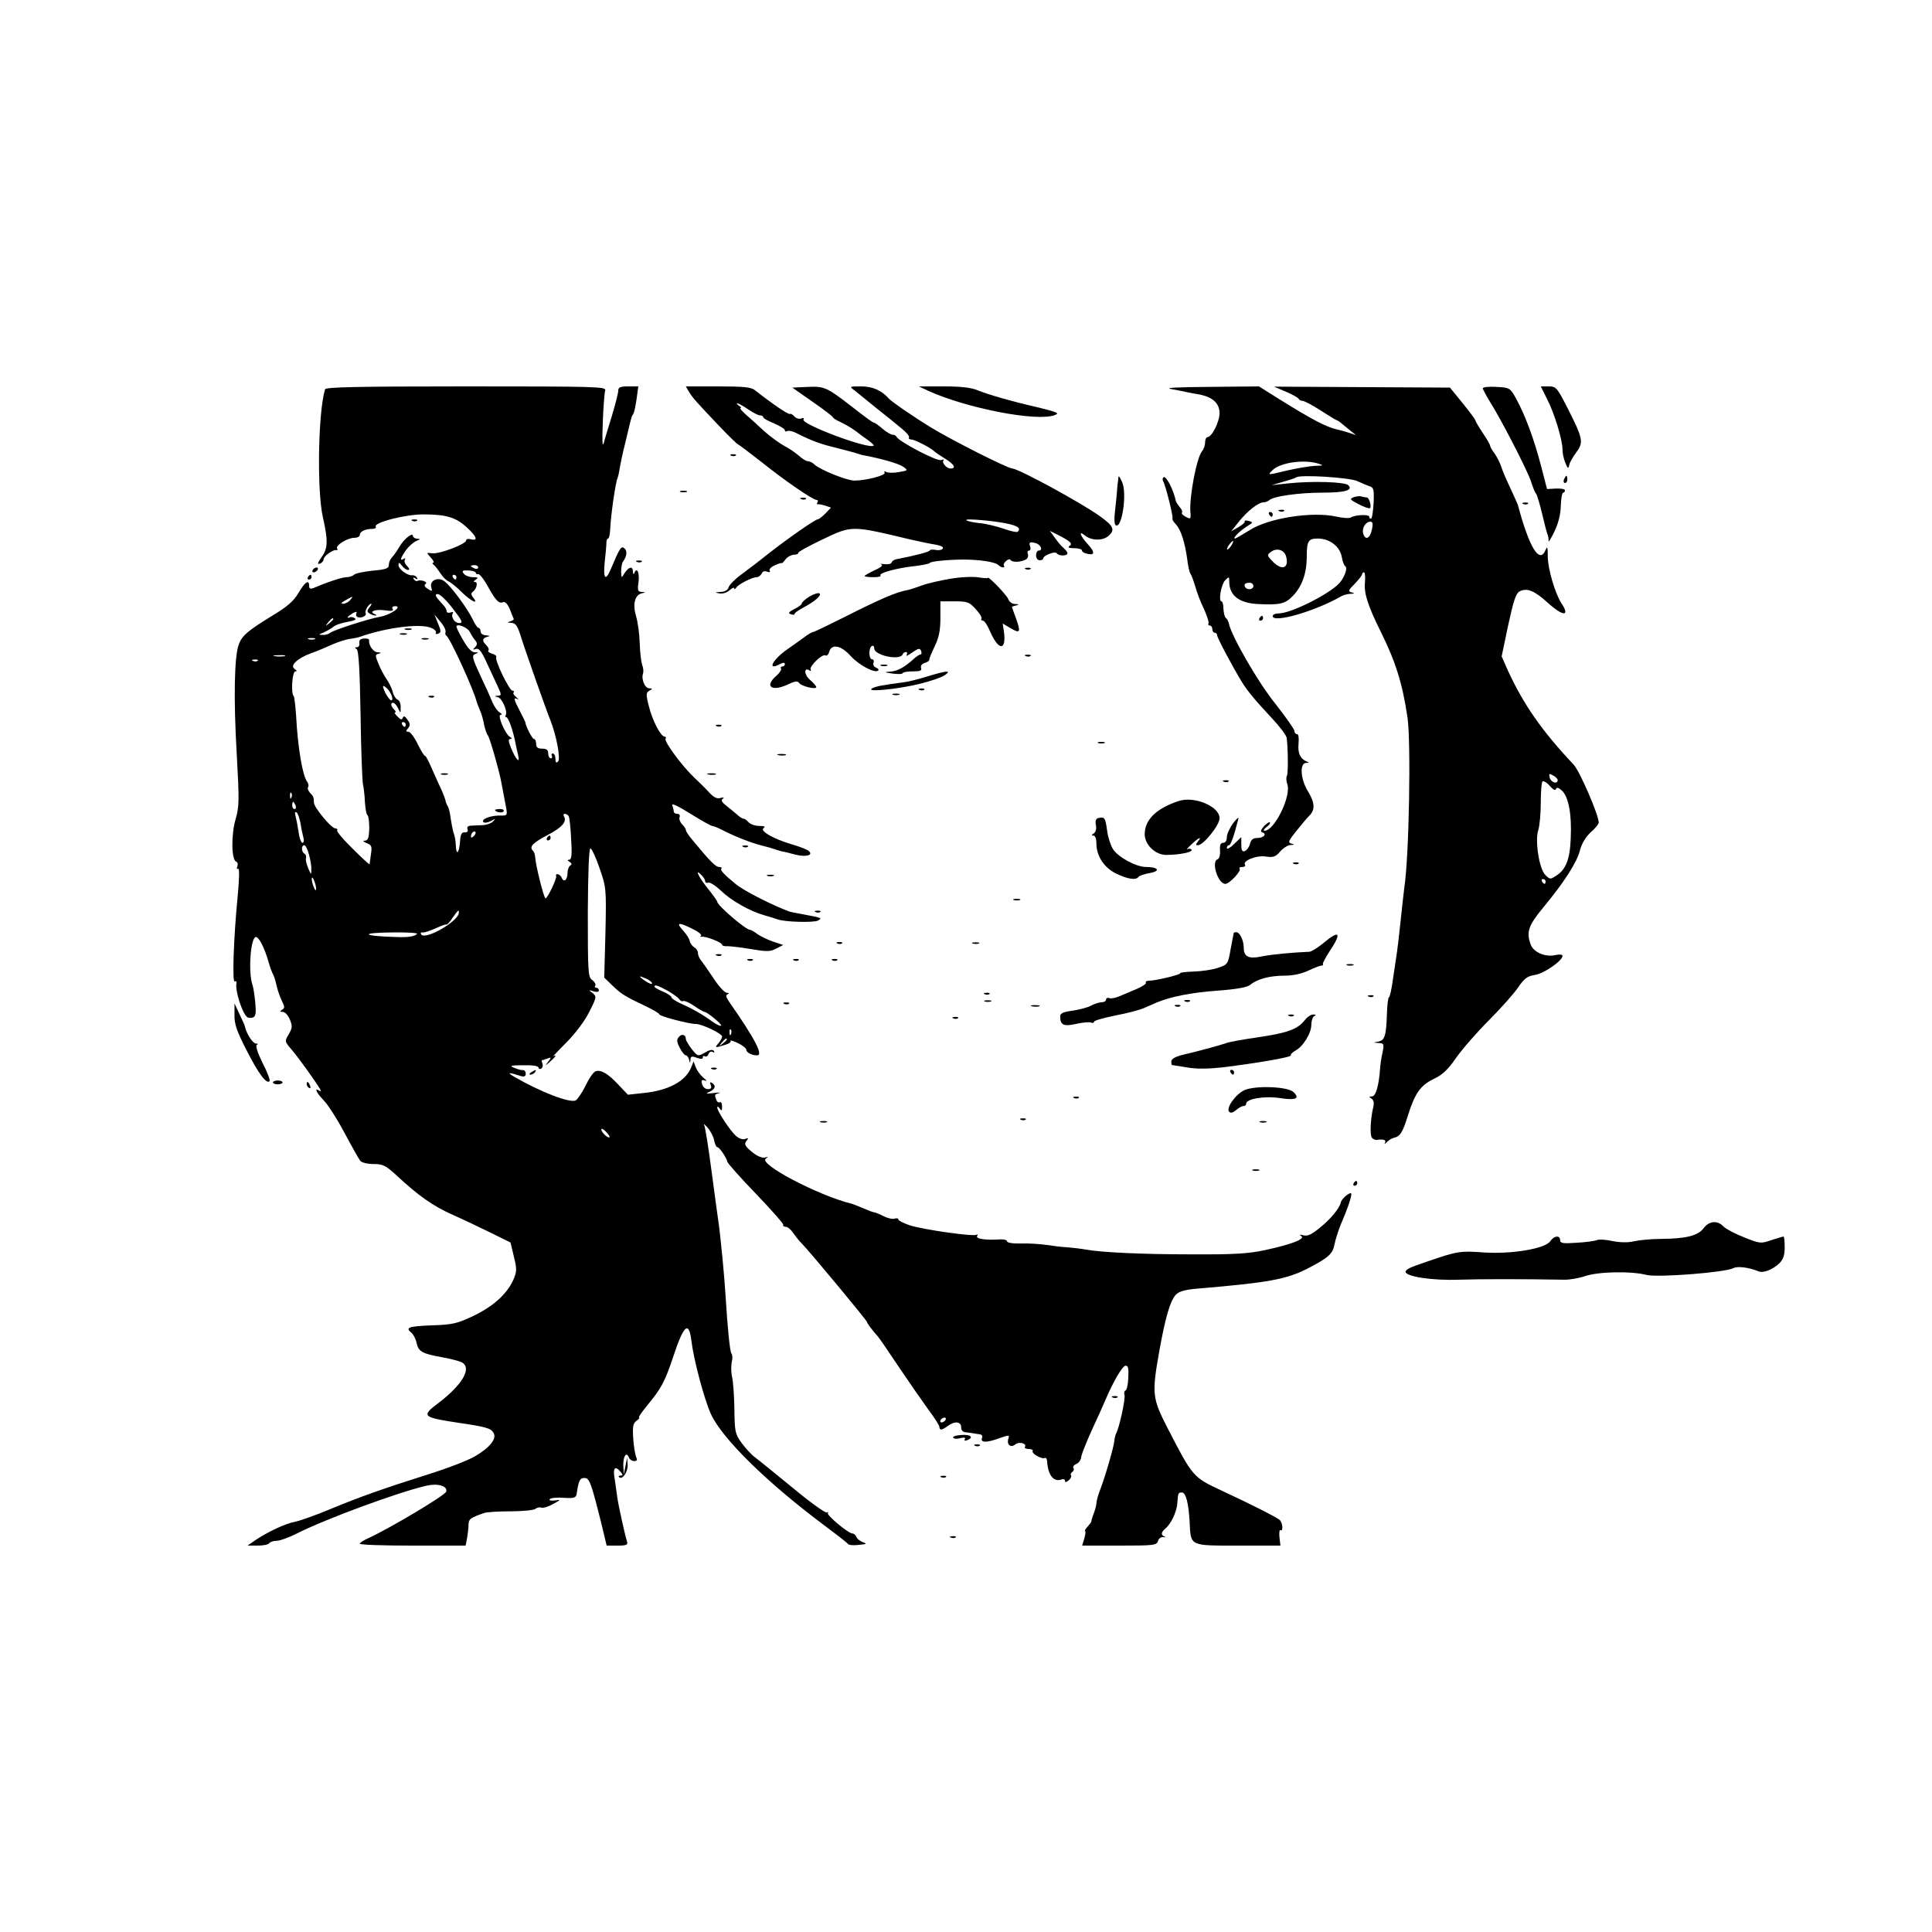 <?xml version="1.0" standalone="no"?>
<!DOCTYPE svg PUBLIC "-//W3C//DTD SVG 20010904//EN"
 "http://www.w3.org/TR/2001/REC-SVG-20010904/DTD/svg10.dtd">
<svg version="1.0" xmlns="http://www.w3.org/2000/svg"
 width="800pt" height="800pt" viewBox="0 0 800 800"
 preserveAspectRatio="xMidYMid meet">
<g transform="translate(0,800) scale(0.1,-0.1)"
fill="#000000" stroke="none">
<path d="M1346 6388 c-29 -95 -34 -420 -9 -530 22 -97 21 -129 -6 -166 -16
-23 -18 -30 -7 -26 9 3 16 11 16 18 0 13 40 42 53 38 5 -1 6 2 3 7 -8 12 42
44 71 44 12 0 23 5 23 12 0 14 22 25 51 25 11 0 18 4 15 9 -11 17 122 51 197
51 94 0 135 -12 180 -54 41 -37 48 -57 17 -49 -11 3 -20 1 -20 -5 0 -15 -111
-57 -140 -53 -25 3 -25 3 -6 -18 11 -12 15 -21 10 -21 -5 0 -4 -4 1 -8 6 -4
18 -20 28 -35 10 -15 25 -31 34 -34 9 -4 34 -24 55 -45 37 -37 74 -55 47 -22
-8 10 -9 18 -3 22 17 11 25 42 11 42 -8 0 -6 4 3 10 12 8 9 10 -11 10 -15 0
-32 6 -38 14 -10 12 -7 15 18 14 17 -1 31 -5 31 -10 0 -4 5 -7 10 -5 6 1 25
-23 41 -53 33 -59 45 -71 64 -63 7 2 18 -10 26 -29 7 -18 14 -36 16 -40 2 -3
-4 -8 -14 -11 -14 -4 -14 -5 4 -6 17 -1 25 -11 37 -48 17 -56 108 -314 126
-358 24 -61 42 -157 31 -168 -8 -8 -11 -4 -11 11 0 12 -5 22 -11 22 -5 0 -7
-4 -4 -10 3 -5 1 -10 -4 -10 -6 0 -11 9 -11 20 0 15 -7 20 -25 20 -18 0 -25 5
-25 20 0 11 -4 20 -9 20 -7 0 -34 52 -36 70 -1 3 -11 24 -23 47 -25 48 -27 57
-9 48 6 -4 4 0 -5 8 -10 8 -15 17 -11 20 3 4 1 7 -5 7 -13 0 -75 128 -67 139
2 5 -5 11 -17 14 -12 4 -19 9 -16 13 4 3 1 13 -7 21 -20 19 -19 31 3 36 13 4
11 5 -5 6 -13 1 -23 7 -23 16 0 8 -4 15 -8 15 -5 0 -16 16 -25 36 -23 47 -91
139 -118 158 -27 19 -62 1 -53 -27 5 -16 3 -17 -15 -5 -12 7 -16 15 -10 19 7
4 4 9 -6 13 -9 3 -21 4 -25 1 -5 -3 -12 0 -16 6 -5 8 -3 9 6 4 9 -5 11 -4 6 4
-4 6 -13 10 -19 9 -18 -3 -57 25 -57 42 1 12 3 12 14 -2 7 -10 19 -18 25 -18
8 0 7 5 -3 16 -9 8 -13 20 -10 26 4 7 2 8 -4 4 -18 -11 -14 3 9 36 12 16 31
33 43 38 17 7 18 9 4 9 -10 1 -18 6 -18 11 0 18 -37 -11 -56 -44 -10 -17 -24
-37 -31 -44 -7 -7 -13 -21 -13 -31 0 -15 -12 -19 -67 -24 -37 -4 -71 -11 -77
-17 -5 -5 -19 -10 -31 -10 -17 0 -74 -18 -137 -45 -13 -5 -18 -2 -18 9 0 28
-17 17 -44 -29 -20 -34 -46 -57 -111 -96 -98 -60 -123 -81 -136 -117 -19 -48
-22 -226 -9 -449 11 -199 11 -223 -5 -277 -18 -63 -17 -167 3 -174 6 -2 8 -10
5 -19 -4 -9 -2 -14 3 -10 6 3 5 -43 -2 -116 -17 -174 -23 -358 -12 -351 5 3 8
0 7 -7 -6 -32 24 -125 45 -141 5 -3 16 -4 24 -1 11 5 13 19 9 62 -3 31 -8 63
-11 71 -19 51 -9 200 14 200 12 0 35 -44 51 -100 7 -25 16 -49 20 -55 3 -5 10
-26 14 -45 4 -19 14 -48 22 -64 12 -24 13 -30 1 -37 -10 -7 -10 -9 3 -9 9 0
22 -14 29 -31 11 -27 11 -35 -4 -61 -18 -30 -18 -30 13 -66 29 -34 96 -128
116 -161 5 -10 4 -12 -3 -7 -22 13 -12 -8 17 -39 17 -16 56 -77 87 -135 31
-58 61 -111 66 -117 6 -7 30 -13 55 -13 39 0 50 -6 96 -48 89 -83 150 -126
231 -162 43 -19 114 -53 159 -75 l81 -40 14 -59 c13 -52 12 -62 -3 -97 -27
-58 -82 -108 -165 -148 -68 -32 -85 -36 -172 -39 -98 -4 -111 -9 -84 -31 8 -7
18 -26 21 -42 8 -36 23 -44 105 -59 35 -6 72 -16 82 -21 43 -23 4 -91 -92
-165 -77 -58 -74 -62 75 -85 117 -17 137 -23 148 -41 16 -24 -14 -62 -76 -98
-28 -17 -117 -51 -197 -76 -187 -59 -282 -93 -405 -144 -55 -23 -119 -46 -142
-51 -43 -8 -114 -42 -168 -78 l-30 -21 42 0 c23 0 45 4 48 10 3 5 17 10 31 10
13 0 52 14 85 31 119 60 423 172 535 197 47 11 87 -1 82 -24 -3 -15 -228 -149
-320 -192 -21 -9 -38 -20 -38 -24 0 -5 98 -8 219 -8 l219 0 6 31 c3 17 6 42 6
55 0 24 9 30 65 49 11 4 61 7 110 7 50 0 96 5 102 10 7 6 19 8 26 5 7 -2 28 4
47 15 33 18 33 19 8 15 -15 -2 -25 0 -22 5 3 5 29 8 57 6 45 -3 52 0 55 17 8
55 13 65 32 65 21 0 28 -20 71 -192 l21 -88 45 0 c38 0 44 3 39 18 -10 33 -35
147 -40 182 -2 19 -8 54 -11 78 -8 44 2 55 25 27 10 -12 10 -15 0 -15 -8 0
-10 -3 -7 -6 13 -14 37 20 36 50 l-2 31 -7 -35 -7 -35 -2 37 c-1 38 13 59 23
33 3 -8 13 -15 22 -15 12 0 14 5 8 17 -4 10 -10 45 -12 77 -3 49 -1 62 14 73
10 7 14 13 10 13 -4 0 10 21 32 48 61 74 74 97 112 211 42 126 63 143 73 58
10 -80 53 -241 81 -303 47 -101 229 -280 461 -454 55 -41 103 -78 106 -83 3
-5 24 -7 45 -4 33 3 35 5 17 11 -12 5 -24 14 -27 22 -3 8 -10 14 -16 14 -17 0
-109 77 -102 85 4 5 2 5 -4 2 -6 -3 -69 42 -140 101 -72 59 -142 116 -157 127
-15 11 -40 38 -56 60 -27 37 -29 47 -30 140 -1 55 -5 116 -10 135 -4 19 -4 46
-1 60 4 14 3 30 -1 35 -7 10 -16 101 -25 245 -4 71 -21 247 -29 300 -2 14 -15
107 -28 206 -13 100 -27 188 -31 195 -4 8 2 3 14 -10 12 -14 24 -37 27 -53 3
-15 9 -28 13 -28 9 0 38 -43 42 -61 2 -7 55 -67 118 -132 63 -66 114 -123 113
-128 -2 -5 3 -9 11 -9 7 0 21 -11 30 -25 9 -13 24 -32 34 -42 28 -27 272 -321
272 -327 0 -5 20 -32 45 -60 6 -6 45 -64 88 -128 43 -64 98 -143 122 -176 25
-33 45 -65 45 -71 0 -15 11 -13 34 4 29 22 56 19 56 -5 0 -13 7 -20 20 -21 11
-1 25 -3 30 -4 6 -1 17 -3 26 -4 10 -1 14 -7 10 -16 -7 -19 19 -20 73 0 40 14
42 14 36 -4 -7 -24 11 -37 29 -22 15 13 49 4 40 -10 -3 -5 4 -9 16 -9 12 0 19
-4 16 -8 -6 -11 39 -36 51 -29 4 3 9 -5 9 -16 4 -57 28 -85 60 -73 8 3 14 0
14 -6 0 -7 5 -6 15 2 8 7 13 16 10 20 -3 5 -1 11 5 15 6 4 8 11 5 16 -4 5 2
13 12 17 10 4 19 17 20 28 1 12 21 61 43 110 23 49 48 105 56 124 34 80 72
145 85 145 11 0 13 -12 11 -50 -1 -27 -6 -51 -12 -53 -5 -2 -6 -10 -4 -17 6
-14 -22 -139 -34 -160 -3 -5 -7 -20 -8 -33 -3 -27 -38 -148 -60 -205 -8 -20
-14 -44 -14 -52 0 -7 -5 -26 -11 -42 -6 -15 -10 -30 -10 -33 0 -3 -8 -13 -16
-22 -9 -10 -13 -18 -10 -18 3 0 2 -13 -3 -30 l-9 -30 154 0 c142 0 154 1 160
19 3 11 13 18 23 16 9 -1 11 0 5 2 -17 6 -16 18 3 34 23 19 47 70 49 104 3 44
4 45 19 45 16 0 28 -44 32 -122 5 -101 -2 -98 200 -98 l176 0 -4 34 c-2 19 0
32 4 30 13 -8 9 33 -4 43 -17 13 -111 61 -238 120 -120 56 -121 57 -224 257
-65 126 -67 144 -36 319 25 141 46 213 70 237 13 13 39 20 87 24 296 25 368
38 457 83 87 45 105 61 112 101 4 20 16 57 26 82 28 64 48 124 43 128 -6 7
-40 -22 -43 -37 -6 -25 -40 -67 -87 -105 -34 -28 -51 -36 -68 -31 -15 4 -18 3
-9 -3 18 -12 -37 -34 -148 -58 -68 -15 -128 -19 -305 -18 -208 0 -373 8 -440
20 -16 3 -49 7 -72 9 -24 1 -64 6 -90 10 -27 4 -74 7 -105 6 -34 -1 -58 3 -58
9 0 5 -12 9 -27 8 -62 -4 -104 2 -97 14 4 6 3 8 -3 5 -13 -8 -218 21 -275 39
-27 9 -48 20 -48 24 0 5 -7 7 -15 4 -8 -3 -29 1 -46 10 -18 9 -35 16 -39 16
-4 0 -25 8 -46 17 -22 9 -43 18 -49 19 -137 34 -385 164 -354 186 11 8 10 9
-3 5 -9 -3 -29 4 -45 16 -38 29 -44 39 -31 54 8 10 7 12 -6 7 -10 -4 -25 1
-38 12 -25 22 -78 103 -78 118 0 6 5 4 10 -4 8 -12 10 -10 10 8 0 13 -4 21 -9
18 -5 -3 -12 1 -15 10 -8 22 -8 22 12 28 9 2 -1 3 -23 0 -33 -4 -36 -3 -17 5
24 11 28 26 10 37 -8 5 -9 2 -5 -9 5 -12 1 -17 -12 -17 -10 0 -21 9 -24 21 -4
16 -2 19 11 15 11 -4 9 0 -5 11 -12 10 -26 29 -32 43 l-9 25 -10 -25 c-23 -57
-94 -96 -198 -106 l-64 -7 -38 40 c-43 47 -74 65 -96 57 -9 -3 -28 -31 -42
-61 -15 -30 -34 -57 -41 -60 -27 -10 -144 35 -253 98 -33 19 -25 20 28 3 13
-4 19 0 19 10 0 9 -5 15 -11 15 -6 -1 -22 3 -36 9 -22 9 -17 11 38 11 37 1 62
-3 62 -10 0 -5 5 -7 11 -4 6 4 8 13 5 21 -3 8 -4 14 -2 14 3 0 13 3 23 7 16 6
17 5 3 -13 -14 -19 -14 -19 8 0 22 19 30 32 13 22 -5 -4 19 22 54 57 37 37 76
89 95 127 31 61 31 64 14 78 -18 13 -18 14 4 7 13 -4 22 -2 22 4 0 6 -5 11
-11 11 -5 0 -8 4 -4 9 3 5 -3 16 -13 23 -17 12 -18 32 -18 280 1 174 5 267 11
265 6 -2 23 -39 38 -83 27 -78 28 -82 24 -266 l-5 -186 33 -32 c37 -36 53 -46
138 -86 31 -15 57 -30 57 -34 0 -8 123 -40 151 -40 26 0 109 -40 109 -52 0 -6
-7 -19 -16 -29 -16 -18 -13 -19 33 -4 13 4 21 11 18 15 -2 4 11 0 30 -9 19 -9
34 -21 35 -27 0 -12 22 -24 45 -24 27 0 -9 69 -116 222 -13 19 -15 28 -6 31 7
4 6 6 -4 6 -9 1 -35 29 -57 64 -23 34 -46 67 -52 74 -5 7 -10 19 -10 27 0 8
-7 19 -16 24 -8 5 -16 16 -18 25 -1 9 -13 28 -26 42 -32 35 -22 38 33 11 26
-12 44 -26 40 -30 -5 -4 -3 -6 2 -5 14 4 85 -23 85 -33 0 -4 10 -7 23 -6 12 0
56 -5 97 -12 65 -11 79 -11 104 2 l29 15 -39 13 c-21 7 -51 21 -66 31 -14 11
-29 19 -33 19 -17 0 -135 101 -135 116 0 3 -18 29 -40 56 -39 49 -55 85 -25
54 8 -8 15 -19 15 -25 0 -6 6 -8 13 -6 6 3 30 -12 52 -33 44 -42 118 -84 180
-102 22 -6 47 -14 55 -17 30 -11 149 -14 167 -5 19 11 19 11 -72 28 -22 4 -42
8 -45 9 -71 26 -187 85 -222 113 -50 41 -67 59 -61 65 3 4 -1 7 -9 7 -15 0
-41 27 -110 111 -16 18 -28 37 -28 42 0 5 -7 15 -16 24 -8 9 -13 22 -10 29 3
8 -1 14 -9 14 -8 0 -15 4 -15 9 0 5 -3 17 -6 26 -5 11 23 -2 74 -34 45 -28 86
-51 91 -51 5 0 22 -7 38 -15 50 -26 117 -53 163 -65 25 -6 52 -14 60 -17 8 -3
22 -7 30 -9 8 -1 33 -7 54 -13 45 -11 76 -2 54 16 -7 6 -39 18 -70 27 -75 22
-134 56 -116 67 9 6 3 9 -18 9 -17 0 -37 7 -44 15 -7 8 -16 15 -21 15 -5 0
-18 8 -28 18 -11 9 -31 26 -45 37 -18 14 -21 22 -13 28 7 5 4 6 -9 3 -14 -5
-28 2 -46 21 -14 16 -43 44 -63 63 -50 47 -126 150 -119 161 3 5 1 9 -4 9 -16
0 -50 65 -65 125 -13 50 -12 57 2 65 14 8 14 9 -1 10 -18 0 -34 39 -25 62 2 7
1 23 -4 35 -4 12 -9 52 -10 89 -1 38 -8 88 -15 112 -15 49 -6 88 23 95 17 4
17 5 0 6 -16 1 -18 7 -13 41 5 38 -7 64 -17 38 -3 -8 -6 -6 -6 5 -1 24 -16 21
-34 -5 -14 -23 -14 -23 -15 7 0 17 4 35 8 40 16 22 18 44 6 54 -14 12 -19 4
-57 -86 -22 -52 -32 -39 -25 30 4 34 7 70 7 80 0 9 3 17 7 17 4 0 8 19 9 43 2
50 21 186 30 207 3 8 7 26 9 40 2 14 12 63 24 110 26 109 24 103 32 116 4 5
10 34 14 62 l7 52 -42 0 c-33 0 -41 -4 -41 -18 0 -10 -12 -56 -26 -103 -14
-46 -30 -97 -34 -114 -6 -19 -7 14 -4 85 2 63 7 123 10 133 5 16 -27 17 -576
17 -456 0 -581 -3 -584 -12z m634 -738 c0 -5 -7 -7 -15 -4 -8 4 -15 8 -15 10
0 2 7 4 15 4 8 0 15 -4 15 -10z m-90 -40 c0 -5 -2 -10 -4 -10 -3 0 -8 5 -11
10 -3 6 -1 10 4 10 6 0 11 -4 11 -10z m-15 -130 c39 -50 43 -60 27 -60 -20 0
-36 25 -27 41 4 5 -1 6 -9 3 -9 -3 -16 -1 -16 4 0 6 -6 17 -12 24 -35 37 -41
48 -25 48 9 0 37 -27 62 -60z m-425 35 c-7 -8 -20 -15 -29 -15 -11 0 -8 5 9
14 33 19 35 19 20 1z m79 -31 c-10 -13 -10 -17 2 -25 8 -5 19 -8 24 -8 6 0 4
3 -3 6 -26 10 0 21 40 16 29 -4 39 -3 34 5 -4 8 0 12 11 12 31 -1 -21 -37 -64
-44 -50 -9 -195 -56 -207 -67 -6 -5 -19 -9 -30 -8 -19 0 -18 1 4 10 13 6 31
16 40 23 8 8 35 17 59 21 29 5 39 10 30 15 -7 5 -17 6 -21 4 -4 -3 -8 -3 -8 0
0 3 10 10 21 17 13 7 19 7 15 1 -3 -6 -2 -13 3 -16 13 -9 42 4 35 15 -5 9 13
39 23 39 3 0 0 -7 -8 -16z m316 -101 c-2 -6 -1 -13 3 -15 14 -6 115 -226 127
-278 1 -3 7 -18 13 -33 7 -15 14 -42 17 -60 4 -17 10 -36 15 -42 8 -9 46 -143
55 -190 2 -11 8 -44 14 -74 14 -71 15 -68 -16 -68 -34 1 -73 -11 -73 -23 0
-10 19 -8 40 4 12 7 13 7 2 -5 -7 -8 -27 -15 -45 -16 -18 0 -40 -2 -49 -2 -11
-1 -15 -6 -12 -15 3 -9 -1 -13 -12 -13 -12 2 -17 -7 -19 -36 -3 -44 -14 -62
-17 -26 -2 32 -3 41 -11 64 -3 11 -8 37 -11 57 -2 21 -8 43 -12 50 -5 7 -9 19
-10 26 -2 8 -13 37 -27 65 -13 29 -30 67 -38 85 -8 17 -16 32 -19 32 -4 0 -17
22 -31 50 -13 27 -30 50 -38 50 -11 0 -11 3 -1 15 9 11 9 19 -3 35 -10 15 -16
17 -19 8 -4 -10 -9 -9 -22 5 -10 9 -14 17 -10 17 5 0 3 5 -4 12 -14 14 -16 28
-4 28 5 0 14 -10 20 -22 11 -23 11 -23 11 3 1 15 -5 29 -13 32 -7 3 -17 18
-20 33 -4 15 -16 39 -26 53 -10 14 -25 43 -33 63 -14 34 -14 37 1 41 13 4 11
5 -4 6 -19 1 -38 29 -36 52 1 3 -9 6 -21 5 -15 -1 -21 -7 -19 -19 2 -9 -3 -17
-10 -17 -9 0 -10 -2 -1 -8 8 -5 13 -86 16 -272 2 -146 7 -275 10 -288 3 -13 7
-46 8 -73 2 -28 6 -52 11 -55 4 -3 7 -27 7 -54 -1 -39 -5 -50 -18 -51 -10 0
-8 -4 7 -10 21 -8 23 -14 18 -46 -3 -21 -5 -40 -6 -42 0 -2 -31 26 -69 64 -39
38 -68 72 -65 77 3 4 -1 8 -8 8 -16 0 -88 87 -88 106 0 22 -3 28 -17 42 -7 8
-11 18 -7 23 3 6 1 15 -4 22 -19 24 -39 140 -46 275 -3 41 -7 76 -10 80 -12
11 -6 102 7 102 8 0 7 3 -3 10 -21 13 10 44 68 65 26 9 65 26 87 36 23 10 54
20 70 23 17 2 37 6 45 9 108 38 246 56 293 38 16 -6 25 -15 22 -21 -3 -5 0 -7
9 -4 13 5 13 10 0 42 l-15 37 25 -30 c14 -16 23 -35 21 -42z m-465 53 c0 -2
-8 -10 -17 -17 -16 -13 -17 -12 -4 4 13 16 21 21 21 13z m565 -52 c6 -12 16
-28 23 -36 9 -11 9 -17 -1 -28 -10 -10 -9 -12 4 -7 12 4 23 -10 44 -56 16 -34
36 -79 46 -99 16 -35 16 -38 1 -39 -16 -1 -16 -2 0 -6 17 -4 41 -59 32 -74 -3
-5 -1 -9 3 -9 8 0 28 -57 37 -105 2 -11 7 -33 11 -50 10 -40 -8 -23 -29 28
-11 27 -12 37 -3 37 8 0 8 3 -2 9 -20 13 -53 91 -38 91 7 0 5 5 -4 10 -9 5
-22 24 -30 42 -7 18 -30 69 -51 113 -33 71 -35 81 -20 87 15 6 14 7 -3 7 -13
1 -29 18 -47 50 -16 27 -28 52 -28 56 0 15 45 -2 55 -21z m-642 -31 c-7 -2
-19 -2 -25 0 -7 3 -2 5 12 5 14 0 19 -2 13 -5z m-125 -70 c-10 -2 -28 -2 -40
0 -13 2 -5 4 17 4 22 1 32 -1 23 -4z m-111 -19 c-3 -3 -12 -4 -19 -1 -8 3 -5
6 6 6 11 1 17 -2 13 -5z m537 -116 c17 -18 27 -48 16 -48 -5 0 -15 14 -24 30
-15 32 -13 38 8 18z m76 -148 c0 -5 -2 -10 -4 -10 -3 0 -8 5 -11 10 -3 6 -1
10 4 10 6 0 11 -4 11 -10z m-473 -302 c-3 -8 -6 -5 -6 6 -1 11 2 17 5 13 3 -3
4 -12 1 -19z m17 -33 c3 -8 1 -15 -4 -15 -6 0 -10 7 -10 15 0 8 2 15 4 15 2 0
6 -7 10 -15z m20 -72 c3 -21 9 -48 12 -60 4 -13 2 -23 -4 -23 -5 0 -13 21 -16
48 -4 26 -10 55 -13 66 -3 11 -1 16 5 12 5 -3 12 -23 16 -43z m1111 27 c3 -5
8 -48 10 -95 4 -63 2 -85 -8 -85 -9 0 -8 -3 2 -9 9 -6 10 -11 2 -15 -6 -4 -11
-18 -11 -31 0 -28 -15 -41 -24 -20 -5 15 -28 22 -23 7 3 -10 -36 -92 -44 -92
-7 0 -42 141 -43 172 -1 9 -4 20 -8 24 -18 17 -5 32 57 65 62 32 84 57 70 79
-3 5 -2 10 4 10 5 0 13 -4 16 -10z m-393 -82 c-7 -7 -12 -8 -12 -2 0 14 12 26
19 19 2 -3 -1 -11 -7 -17z m-683 -75 c6 -21 11 -49 10 -63 0 -24 0 -24 -13 5
-7 17 -11 35 -9 41 2 7 0 15 -6 19 -14 8 -14 35 -1 35 5 0 14 -17 19 -37z m30
-143 c0 -9 -4 -8 -9 5 -5 11 -9 27 -9 35 0 9 4 8 9 -5 5 -11 9 -27 9 -35z
m591 -99 c0 -35 -140 -116 -156 -90 -3 5 -2 9 3 8 8 -2 31 5 73 24 14 6 27 10
30 9 3 0 15 13 25 29 22 31 25 34 25 20z m-173 -88 c-11 -11 -37 -15 -87 -13
-143 4 -153 18 -14 19 59 1 105 -2 101 -6z m973 -205 c0 -5 -11 -1 -25 8 -14
9 -25 18 -25 20 0 2 11 -2 25 -8 14 -6 25 -15 25 -20z m64 -30 c22 -13 45 -29
49 -36 5 -7 12 -10 16 -7 5 2 25 -6 45 -20 20 -14 40 -25 43 -25 11 0 74 -52
69 -57 -3 -3 -20 5 -38 18 -40 29 -80 52 -130 74 -21 10 -38 21 -38 26 0 5
-16 15 -35 23 -19 8 -35 17 -35 20 0 10 11 7 54 -16z m263 -180 c-3 -8 -6 -5
-6 6 -1 11 2 17 5 13 3 -3 4 -12 1 -19z m-17 -22 c0 -2 -8 -10 -17 -17 -16
-13 -17 -12 -4 4 13 16 21 21 21 13z m-486 -405 c-6 -6 -34 20 -34 32 0 6 8 2
19 -9 10 -10 17 -21 15 -23z m1391 -1171 c-3 -5 -11 -10 -16 -10 -6 0 -7 5 -4
10 3 6 11 10 16 10 6 0 7 -4 4 -10z"/>
<path d="M1678 5393 c6 -2 18 -2 25 0 6 3 1 5 -13 5 -14 0 -19 -2 -12 -5z"/>
<path d="M1658 5373 c6 -2 18 -2 25 0 6 3 1 5 -13 5 -14 0 -19 -2 -12 -5z"/>
<path d="M1748 5353 c6 -2 18 -2 25 0 6 3 1 5 -13 5 -14 0 -19 -2 -12 -5z"/>
<path d="M1778 5113 c7 -3 16 -2 19 1 4 3 -2 6 -13 5 -11 0 -14 -3 -6 -6z"/>
<path d="M1828 4793 c6 -2 18 -2 25 0 6 3 1 5 -13 5 -14 0 -19 -2 -12 -5z"/>
<path d="M2050 4646 c0 -9 30 -14 35 -6 4 6 -3 10 -14 10 -12 0 -21 -2 -21 -4z"/>
<path d="M2265 4530 c-3 -5 -1 -10 4 -10 6 0 11 5 11 10 0 6 -2 10 -4 10 -3 0
-8 -4 -11 -10z"/>
<path d="M2852 6379 c15 -25 28 -40 126 -143 40 -42 75 -76 78 -76 2 0 46 -33
97 -73 100 -80 213 -157 228 -157 6 0 7 -5 4 -10 -4 -6 -3 -9 2 -8 4 1 18 -2
31 -6 l23 -8 -23 -24 c-13 -13 -27 -24 -31 -24 -11 0 -128 -82 -207 -144 -36
-29 -86 -67 -112 -86 -26 -19 -49 -43 -51 -52 -3 -11 -16 -19 -34 -19 -24 -2
-25 -2 -5 -6 14 -3 32 3 43 13 10 9 19 13 19 8 0 -5 4 -4 8 2 9 15 67 44 85
44 8 0 17 7 21 15 3 9 12 12 22 8 11 -4 15 -2 11 4 -4 5 6 16 21 22 15 7 28
11 29 9 1 -1 8 5 15 15 7 10 23 19 35 20 12 0 20 4 18 7 -2 4 42 28 98 55 126
60 120 60 367 1 36 -8 82 -18 103 -21 22 -4 35 -10 31 -16 -3 -6 -17 -9 -30
-6 -13 2 -24 1 -24 -2 0 -6 -62 -22 -140 -37 -8 -2 -16 -7 -18 -13 -2 -6 -15
-9 -30 -7 -15 2 -21 1 -13 -1 9 -3 -1 -13 -27 -24 -23 -11 -42 -22 -42 -24 0
-3 17 -5 37 -5 20 0 33 3 29 7 -10 10 68 31 142 39 34 4 62 10 62 13 0 6 77
14 140 14 65 0 131 -10 143 -22 12 -12 31 -15 24 -3 -3 4 1 13 9 19 7 7 15 9
19 4 6 -11 44 -9 64 3 7 4 10 14 7 22 -3 8 -1 14 5 14 6 0 8 8 4 19 -5 15 -1
18 20 13 23 -4 37 -32 15 -32 -5 0 -10 -9 -10 -20 0 -11 7 -20 15 -20 8 0 15
3 15 8 0 12 49 31 56 21 7 -12 44 -12 44 0 0 5 -7 14 -15 21 -9 7 -25 26 -37
43 l-21 29 34 -17 c53 -27 62 -37 47 -46 -8 -6 -1 -9 20 -9 17 0 32 -4 32 -9
0 -5 8 -11 18 -13 36 -10 38 4 6 39 -32 35 -39 58 -12 36 27 -22 72 -23 97 -3
29 25 23 41 -31 80 -75 55 -340 199 -366 200 -19 0 -254 119 -337 170 -66 40
-164 107 -175 120 -29 33 -67 50 -113 50 -51 0 -51 0 -28 -17 12 -10 53 -43
90 -73 38 -30 85 -68 104 -84 20 -16 34 -33 31 -37 -3 -5 2 -9 10 -9 14 0 85
-37 96 -50 3 -3 22 -16 43 -29 38 -23 48 -41 23 -41 -17 0 -38 25 -29 34 4 4
0 4 -10 1 -16 -7 -178 78 -185 97 -2 4 -9 8 -16 8 -7 0 -26 11 -42 25 -16 14
-32 25 -35 25 -5 0 -30 18 -94 68 -101 78 -112 83 -179 80 l-65 -3 84 -59 c47
-32 85 -62 85 -65 0 -3 15 -12 33 -20 17 -8 44 -24 59 -35 15 -12 39 -29 53
-39 15 -11 25 -21 23 -22 -18 -18 -303 89 -291 108 4 6 0 8 -10 4 -8 -3 -21 1
-27 8 -7 8 -15 13 -19 11 -6 -4 -72 41 -146 99 -15 12 -48 15 -152 15 l-133 0
12 -21z m246 -74 c20 -14 42 -25 49 -25 7 0 13 -3 13 -7 0 -5 20 -16 45 -26
25 -11 45 -23 45 -29 0 -5 4 -6 10 -3 5 3 22 0 37 -8 63 -32 101 -46 168 -62
39 -10 77 -20 85 -23 8 -3 22 -7 30 -8 74 -14 141 -34 159 -46 22 -16 22 -16
-18 -23 -22 -4 -46 -3 -52 1 -7 4 -9 3 -6 -3 7 -11 -77 -33 -125 -33 -32 0
-143 45 -166 67 -7 7 -19 13 -26 13 -7 0 -24 10 -38 23 -14 12 -41 31 -61 41
-20 11 -57 38 -82 60 -24 23 -58 53 -76 69 -17 15 -27 27 -23 27 5 0 2 5 -6
10 -8 5 -11 10 -7 10 4 0 25 -11 45 -25z m1085 -476 c35 -9 44 -18 31 -31 -3
-3 -29 2 -59 13 -29 10 -75 21 -100 23 -26 3 -50 8 -54 12 -8 9 134 -4 182
-17z"/>
<path d="M3845 6381 c160 -72 448 -128 522 -100 22 8 14 12 -77 34 -101 23
-201 52 -242 69 -26 11 -69 16 -140 16 l-103 0 40 -19z"/>
<path d="M4850 6389 c25 -5 54 -10 65 -13 11 -2 35 -7 54 -10 53 -11 80 -36
81 -76 0 -36 -32 -100 -50 -100 -5 0 -10 -10 -10 -22 0 -12 -6 -29 -13 -37
-22 -27 -52 -185 -48 -249 3 -32 1 -33 -19 -22 -12 6 -19 14 -16 17 3 4 0 13
-8 22 -8 9 -15 21 -17 26 -9 45 -40 106 -51 99 -4 -3 -5 -10 -2 -16 10 -15 44
-152 39 -156 -2 -2 4 -13 14 -23 21 -23 37 -73 47 -144 3 -27 9 -54 13 -60 4
-5 13 -29 20 -52 6 -23 22 -66 36 -94 13 -29 22 -56 19 -61 -3 -4 0 -8 5 -8 6
0 11 -7 11 -15 0 -8 5 -15 10 -15 6 0 10 -5 10 -11 0 -10 65 -132 103 -194 20
-33 56 -77 121 -146 34 -36 63 -74 64 -85 6 -52 6 -147 1 -156 -4 -6 -3 -22 1
-34 19 -48 -53 -195 -94 -194 -6 0 -2 7 8 15 11 8 17 17 14 20 -2 3 -13 -5
-24 -16 -14 -16 -16 -23 -6 -26 19 -7 4 -23 -23 -23 -16 0 -25 -7 -29 -24 -3
-13 -13 -26 -21 -30 -11 -4 -15 2 -15 26 l0 32 -30 -29 c-16 -16 -30 -23 -30
-17 0 7 4 12 9 12 7 0 20 36 39 110 2 8 -8 0 -22 -19 -14 -19 -26 -45 -26 -58
0 -14 -6 -23 -15 -23 -11 0 -15 -9 -13 -32 1 -18 -3 -33 -10 -36 -28 -9 1
-102 32 -102 17 0 68 55 59 63 -3 4 1 7 11 7 9 0 15 4 11 10 -10 16 50 40 88
33 29 -4 39 -1 58 21 12 14 32 27 43 27 17 1 18 2 3 6 -15 4 -12 11 20 51 21
26 45 55 55 65 25 24 22 55 -7 102 -30 49 -34 115 -7 116 13 0 14 2 2 6 -26
11 -37 35 -33 74 2 23 0 39 -6 39 -6 0 -11 6 -11 13 0 7 -36 58 -79 113 -71
87 -184 284 -193 334 -2 8 -7 18 -12 21 -5 4 -9 21 -10 38 0 17 -4 31 -8 31
-14 0 -1 71 15 87 16 16 17 16 17 -4 0 -58 39 -89 115 -94 96 -5 117 0 151 36
36 39 55 93 55 158 0 67 6 77 46 77 48 0 91 -32 99 -76 3 -19 10 -37 15 -39
11 -7 -6 -51 -28 -73 -48 -47 -199 -122 -248 -122 -14 0 -25 -5 -25 -11 0 -31
176 20 282 81 10 6 28 11 40 11 18 1 19 2 5 6 -16 4 -14 9 13 36 16 17 30 34
30 39 0 4 3 8 8 8 4 0 6 -18 4 -41 -5 -45 12 -97 65 -204 62 -125 90 -214 111
-355 15 -101 7 -575 -13 -705 -2 -16 -9 -77 -15 -135 -6 -58 -13 -116 -15
-130 -2 -14 -9 -62 -16 -107 -6 -46 -14 -83 -18 -83 -3 0 -7 -31 -8 -68 -3
-91 -9 -110 -36 -115 -22 -4 -22 -4 2 -6 21 -1 23 -4 16 -38 -5 -21 -9 -49
-10 -63 -5 -75 -18 -120 -34 -120 -13 0 -13 -2 -2 -9 9 -6 12 -18 7 -37 -11
-47 -14 -111 -6 -124 4 -6 13 -11 21 -10 28 4 40 0 34 -12 -4 -7 -1 -6 7 2 7
8 20 16 28 18 28 6 38 23 59 90 29 94 53 128 107 154 35 16 59 38 93 87 25 36
87 107 136 156 50 50 104 111 121 136 26 38 38 47 70 52 38 6 114 59 114 79 0
6 -12 7 -31 3 -40 -9 -88 12 -100 42 -20 53 -11 80 51 155 87 105 139 186 152
236 7 28 23 55 44 75 19 16 34 35 34 41 0 31 -78 212 -104 240 -131 139 -207
248 -272 389 l-26 59 27 129 c22 101 32 132 47 140 30 16 61 4 116 -46 65 -59
95 -59 57 -2 -26 41 -55 139 -56 191 0 41 -2 46 -9 29 -25 -61 -68 10 -115
187 -1 3 -15 34 -32 71 -17 36 -34 76 -38 90 -4 13 -16 36 -26 51 -11 14 -19
29 -19 33 0 4 -13 27 -30 52 -16 24 -30 47 -30 51 0 4 -24 36 -53 72 l-53 65
-364 2 -365 2 50 -21 c28 -12 52 -26 53 -30 2 -4 9 -8 16 -8 7 0 41 -18 75
-40 34 -22 64 -40 66 -40 3 0 13 -7 22 -15 10 -8 27 -22 38 -31 l20 -16 -20 7
c-11 4 -38 12 -60 17 -44 10 -106 43 -236 124 l-86 54 -204 -2 c-140 -1 -190
-4 -159 -9z m610 -309 c22 -7 20 -8 -15 -9 -22 -1 -75 -10 -119 -20 -78 -19
-78 -19 -58 1 32 33 132 47 192 28z m160 -72 c19 -9 43 -19 53 -22 15 -5 17
-15 15 -67 -2 -33 -6 -63 -10 -66 -5 -2 -8 1 -8 7 0 11 -57 9 -77 -3 -7 -4
-33 -2 -60 4 -99 22 -280 -6 -358 -56 -31 -19 -58 -35 -61 -35 -12 0 21 33 49
50 26 16 27 18 7 23 -11 3 -18 2 -16 -2 3 -3 -9 -14 -26 -24 l-30 -17 32 40
c35 44 81 80 102 80 8 0 18 4 24 9 16 16 123 31 218 31 96 0 130 10 109 31
-14 14 -153 18 -253 7 l-65 -7 48 14 c27 7 51 16 54 18 12 13 220 0 253 -15z
m61 -200 c-8 -38 -27 -47 -36 -18 -7 22 9 50 30 50 9 0 11 -10 6 -32z m-583
-68 c-7 -10 -14 -17 -17 -15 -4 4 18 35 25 35 2 0 -1 -9 -8 -20z m228 -46 c12
-48 -19 -58 -57 -18 -23 24 -23 26 -6 39 25 18 56 8 63 -21z m-136 -121 c0
-14 -26 -18 -34 -4 -7 11 0 18 19 18 8 0 15 -6 15 -14z m1260 -803 c0 -19 -28
-10 -33 10 -4 17 -2 18 14 9 10 -5 19 -14 19 -19z m-7 -37 c3 8 11 6 26 -8 26
-26 40 -98 35 -197 -3 -85 -20 -129 -60 -154 -24 -16 -26 -16 -45 3 -26 25
-44 144 -29 187 5 16 10 66 10 111 0 45 3 85 7 89 4 4 18 -4 30 -18 14 -16 23
-21 26 -13z m-43 -383 c0 -5 -2 -10 -4 -10 -3 0 -8 5 -11 10 -3 6 -1 10 4 10
6 0 11 -4 11 -10z"/>
<path d="M5605 5941 c-18 -7 -15 -10 21 -29 23 -12 44 -19 47 -16 7 7 -4 44
-13 44 -5 0 -14 2 -22 4 -7 3 -22 1 -33 -3z"/>
<path d="M5298 5883 c7 -3 16 -2 19 1 4 3 -2 6 -13 5 -11 0 -14 -3 -6 -6z"/>
<path d="M5255 5870 c3 -5 8 -10 11 -10 2 0 4 5 4 10 0 6 -5 10 -11 10 -5 0
-7 -4 -4 -10z"/>
<path d="M6140 6392 c0 -4 13 -28 28 -53 46 -72 159 -291 172 -334 7 -22 16
-45 21 -50 4 -6 15 -42 24 -80 9 -39 19 -77 22 -85 4 -8 6 -22 5 -30 -1 -8 10
9 24 38 17 35 26 72 27 108 1 29 5 54 10 54 4 0 7 4 7 10 0 5 -17 8 -37 7
l-37 -2 -26 100 c-29 111 -66 209 -103 276 -24 43 -26 44 -81 47 -31 2 -56 -1
-56 -6z"/>
<path d="M6406 6348 c31 -60 64 -170 64 -210 0 -15 5 -39 12 -55 10 -24 12
-26 16 -8 2 11 16 34 29 52 31 41 28 57 -35 181 -45 88 -48 92 -80 92 l-32 0
26 -52z"/>
<path d="M3028 6113 c7 -3 16 -2 19 1 4 3 -2 6 -13 5 -11 0 -14 -3 -6 -6z"/>
<path d="M4630 6013 c-2 -13 -4 -35 -5 -50 -1 -16 -5 -51 -8 -80 -4 -30 -3
-55 3 -58 26 -16 48 134 26 180 -13 28 -15 28 -16 8z"/>
<path d="M6476 6015 c-3 -8 -1 -15 4 -15 6 0 10 7 10 15 0 8 -2 15 -4 15 -2 0
-6 -7 -10 -15z"/>
<path d="M2818 5963 c6 -2 18 -2 25 0 6 3 1 5 -13 5 -14 0 -19 -2 -12 -5z"/>
<path d="M3318 5933 c7 -3 16 -2 19 1 4 3 -2 6 -13 5 -11 0 -14 -3 -6 -6z"/>
<path d="M6308 5913 c7 -3 16 -2 19 1 4 3 -2 6 -13 5 -11 0 -14 -3 -6 -6z"/>
<path d="M1708 5843 c7 -3 16 -2 19 1 4 3 -2 6 -13 5 -11 0 -14 -3 -6 -6z"/>
<path d="M2638 5673 c7 -3 16 -2 19 1 4 3 -2 6 -13 5 -11 0 -14 -3 -6 -6z"/>
<path d="M1295 5640 c-3 -5 -2 -10 4 -10 5 0 13 5 16 10 3 6 2 10 -4 10 -5 0
-13 -4 -16 -10z"/>
<path d="M4248 5643 c7 -3 16 -2 19 1 4 3 -2 6 -13 5 -11 0 -14 -3 -6 -6z"/>
<path d="M1275 5610 c-3 -5 -1 -10 4 -10 6 0 11 5 11 10 0 6 -2 10 -4 10 -3 0
-8 -4 -11 -10z"/>
<path d="M3938 5604 c-42 -7 -96 -19 -120 -28 -24 -9 -52 -18 -63 -20 -42 -7
-110 -36 -260 -112 -66 -33 -124 -61 -128 -61 -5 0 -23 -11 -40 -24 -18 -13
-47 -34 -66 -47 -62 -43 -87 -92 -32 -62 14 7 21 7 21 0 0 -5 -5 -10 -11 -10
-5 0 -8 -4 -5 -8 3 -5 -6 -19 -19 -30 -52 -45 -19 -68 50 -35 27 13 38 14 44
5 8 -13 71 -29 71 -17 0 4 -12 18 -26 30 -25 21 -26 54 -2 39 6 -4 8 -3 5 3
-8 13 48 67 61 59 5 -3 12 3 15 13 9 37 49 30 90 -16 35 -38 101 -73 114 -59
3 3 -1 8 -10 12 -9 3 -13 12 -10 20 3 8 0 14 -6 14 -14 0 -15 47 -1 55 6 3 10
-1 10 -10 0 -29 108 -52 118 -24 2 5 8 9 13 9 6 0 7 -5 3 -12 -4 -7 6 -2 23
10 26 18 32 19 37 7 3 -8 2 -15 -2 -15 -5 0 -17 -8 -28 -18 -38 -35 -69 -52
-99 -53 -26 -2 -24 -3 10 -8 22 -3 42 -3 43 2 2 4 21 7 43 7 29 0 37 3 33 14
-3 9 3 17 15 21 11 3 20 9 19 13 -1 4 10 30 23 57 18 38 23 67 23 118 l0 67
59 0 c53 0 61 -3 87 -32 16 -17 27 -35 24 -40 -3 -4 0 -8 6 -8 6 0 19 -19 29
-43 23 -54 48 -77 57 -53 4 9 4 32 1 51 l-5 33 34 -20 c39 -23 42 -16 19 47
-8 22 -15 41 -15 42 0 1 8 4 18 6 13 4 12 5 -5 6 -12 0 -24 9 -28 20 -5 16
-85 99 -85 88 0 -2 -17 -1 -37 2 -21 4 -73 2 -115 -5z"/>
<path d="M3352 5530 c-18 -11 -32 -24 -32 -29 0 -4 -14 -15 -31 -23 -23 -12
-27 -17 -15 -21 9 -4 16 -3 16 1 0 4 17 16 38 27 47 25 76 51 65 58 -5 3 -24
-3 -41 -13z"/>
<path d="M5215 5440 c-3 -5 -1 -10 4 -10 6 0 11 5 11 10 0 6 -2 10 -4 10 -3 0
-8 -4 -11 -10z"/>
<path d="M4248 5283 c7 -3 16 -2 19 1 4 3 -2 6 -13 5 -11 0 -14 -3 -6 -6z"/>
<path d="M3648 5243 c6 -2 18 -2 25 0 6 3 1 5 -13 5 -14 0 -19 -2 -12 -5z"/>
<path d="M3840 5199 c-36 -11 -79 -22 -97 -24 -84 -11 -119 -17 -133 -26 -25
-16 106 -3 197 19 45 11 92 27 105 36 30 21 9 20 -72 -5z"/>
<path d="M3808 5143 c7 -3 16 -2 19 1 4 3 -2 6 -13 5 -11 0 -14 -3 -6 -6z"/>
<path d="M3698 5123 c6 -2 18 -2 25 0 6 3 1 5 -13 5 -14 0 -19 -2 -12 -5z"/>
<path d="M2968 4993 c7 -3 16 -2 19 1 4 3 -2 6 -13 5 -11 0 -14 -3 -6 -6z"/>
<path d="M4548 4923 c6 -2 18 -2 25 0 6 3 1 5 -13 5 -14 0 -19 -2 -12 -5z"/>
<path d="M3223 4873 c9 -2 23 -2 30 0 6 3 -1 5 -18 5 -16 0 -22 -2 -12 -5z"/>
<path d="M2933 4793 c9 -2 23 -2 30 0 6 3 -1 5 -18 5 -16 0 -22 -2 -12 -5z"/>
<path d="M5068 4763 c7 -3 16 -2 19 1 4 3 -2 6 -13 5 -11 0 -14 -3 -6 -6z"/>
<path d="M4880 4683 c-93 -31 -140 -78 -140 -137 0 -44 44 -86 89 -86 56 0
111 12 105 21 -3 5 -11 6 -17 3 -7 -4 1 5 16 19 30 29 47 36 27 12 -9 -11 -10
-15 0 -15 23 0 90 83 90 112 0 49 -105 93 -170 71z"/>
<path d="M4549 4613 c-11 -3 -15 -11 -11 -30 3 -15 -1 -29 -9 -34 -10 -6 -10
-9 -1 -9 7 0 12 -13 12 -33 0 -51 31 -99 81 -124 47 -23 84 -29 93 -14 4 5 25
12 47 16 46 8 36 25 -15 25 -42 0 -117 41 -138 75 -10 17 -21 51 -24 78 -7 51
-10 55 -35 50z"/>
<path d="M3078 4493 c7 -3 16 -2 19 1 4 3 -2 6 -13 5 -11 0 -14 -3 -6 -6z"/>
<path d="M5358 4423 c7 -3 16 -2 19 1 4 3 -2 6 -13 5 -11 0 -14 -3 -6 -6z"/>
<path d="M3178 4373 c6 -2 18 -2 25 0 6 3 1 5 -13 5 -14 0 -19 -2 -12 -5z"/>
<path d="M4198 4273 c6 -2 18 -2 25 0 6 3 1 5 -13 5 -14 0 -19 -2 -12 -5z"/>
<path d="M3378 4223 c7 -3 16 -2 19 1 4 3 -2 6 -13 5 -11 0 -14 -3 -6 -6z"/>
<path d="M5109 4138 c-1 -2 -6 -32 -13 -67 -11 -63 -12 -65 -51 -78 -22 -8
-68 -15 -102 -16 -33 -1 -59 -4 -56 -7 5 -5 -101 -31 -130 -31 -9 0 -15 -4
-12 -8 2 -5 -15 -16 -38 -26 -23 -10 -55 -23 -71 -30 -16 -7 -35 -11 -43 -8
-7 3 -13 0 -13 -6 0 -6 -8 -11 -17 -11 -10 0 -30 -6 -45 -14 -14 -8 -49 -17
-77 -21 -38 -5 -51 -11 -51 -23 0 -37 14 -43 65 -32 27 6 54 9 62 6 7 -3 13
-2 13 3 0 5 39 16 88 26 48 9 101 23 117 30 17 7 41 18 55 24 58 24 142 41
252 49 81 6 123 14 135 24 28 24 81 38 142 38 36 0 72 8 101 22 25 12 48 20
53 20 4 -1 6 1 5 6 -2 4 11 27 27 52 52 78 43 92 -25 35 -23 -19 -49 -35 -58
-36 -72 -3 -155 -11 -196 -19 -56 -12 -76 -2 -76 37 0 29 -17 63 -30 63 -6 0
-10 -1 -11 -2z"/>
<path d="M3468 4093 c7 -3 16 -2 19 1 4 3 -2 6 -13 5 -11 0 -14 -3 -6 -6z"/>
<path d="M4028 4093 c6 -2 18 -2 25 0 6 3 1 5 -13 5 -14 0 -19 -2 -12 -5z"/>
<path d="M2968 4043 c7 -3 16 -2 19 1 4 3 -2 6 -13 5 -11 0 -14 -3 -6 -6z"/>
<path d="M3098 4023 c7 -3 16 -2 19 1 4 3 -2 6 -13 5 -11 0 -14 -3 -6 -6z"/>
<path d="M3288 4023 c7 -3 16 -2 19 1 4 3 -2 6 -13 5 -11 0 -14 -3 -6 -6z"/>
<path d="M3448 4023 c7 -3 16 -2 19 1 4 3 -2 6 -13 5 -11 0 -14 -3 -6 -6z"/>
<path d="M5578 4003 c6 -2 18 -2 25 0 6 3 1 5 -13 5 -14 0 -19 -2 -12 -5z"/>
<path d="M4078 3883 c7 -3 16 -2 19 1 4 3 -2 6 -13 5 -11 0 -14 -3 -6 -6z"/>
<path d="M5668 3873 c7 -3 16 -2 19 1 4 3 -2 6 -13 5 -11 0 -14 -3 -6 -6z"/>
<path d="M4078 3853 c6 -2 18 -2 25 0 6 3 1 5 -13 5 -14 0 -19 -2 -12 -5z"/>
<path d="M4908 3853 c7 -3 16 -2 19 1 4 3 -2 6 -13 5 -11 0 -14 -3 -6 -6z"/>
<path d="M3248 3843 c7 -3 16 -2 19 1 4 3 -2 6 -13 5 -11 0 -14 -3 -6 -6z"/>
<path d="M971 3798 c-1 -38 9 -67 50 -147 49 -96 82 -141 95 -128 4 3 -9 38
-29 76 -22 45 -30 72 -23 75 6 2 4 5 -5 5 -13 1 -39 42 -45 71 0 3 -10 25 -22
50 l-21 45 0 -47z"/>
<path d="M4273 3833 c9 -2 23 -2 30 0 6 3 -1 5 -18 5 -16 0 -22 -2 -12 -5z"/>
<path d="M4868 3833 c7 -3 16 -2 19 1 4 3 -2 6 -13 5 -11 0 -14 -3 -6 -6z"/>
<path d="M5338 3793 c7 -3 16 -2 19 1 4 3 -2 6 -13 5 -11 0 -14 -3 -6 -6z"/>
<path d="M5403 3776 c-30 -38 -71 -53 -193 -71 -63 -9 -124 -20 -135 -25 -16
-6 -102 -30 -166 -45 -41 -9 -59 -19 -59 -31 0 -8 1 -14 3 -14 1 0 29 -5 62
-10 40 -7 88 -6 145 0 154 19 290 43 285 50 -2 4 6 12 18 19 33 17 67 73 67
108 0 17 6 34 13 36 7 4 6 6 -5 6 -9 1 -25 -10 -35 -23z"/>
<path d="M3948 3783 c7 -3 16 -2 19 1 4 3 -2 6 -13 5 -11 0 -14 -3 -6 -6z"/>
<path d="M2811 3706 c-10 -11 -9 -21 4 -45 8 -17 20 -31 25 -31 4 0 11 -8 13
-17 4 -17 5 -17 6 -1 1 14 5 16 26 8 17 -6 25 -6 25 1 0 6 4 8 9 5 5 -3 12 1
15 10 3 8 11 12 17 8 7 -4 9 -3 5 4 -4 7 -16 6 -36 -6 -30 -17 -30 -17 -55 13
-13 17 -24 35 -25 42 0 19 -17 24 -29 9z"/>
<path d="M2948 3573 c7 -3 16 -2 19 1 4 3 -2 6 -13 5 -11 0 -14 -3 -6 -6z"/>
<path d="M2200 3560 c-9 -6 -10 -10 -3 -10 6 0 15 5 18 10 8 12 4 12 -15 0z"/>
<path d="M5095 3560 c3 -5 8 -10 11 -10 2 0 4 5 4 10 0 6 -5 10 -11 10 -5 0
-7 -4 -4 -10z"/>
<path d="M1130 3518 c0 -4 9 -8 20 -8 11 0 20 4 20 8 0 4 -9 8 -20 8 -11 0
-20 -4 -20 -8z"/>
<path d="M1270 3511 c0 -6 4 -13 10 -16 6 -3 7 1 4 9 -7 18 -14 21 -14 7z"/>
<path d="M5153 3486 c-37 -17 -78 -75 -63 -90 6 -6 16 -3 28 7 10 9 24 17 30
17 7 0 12 4 12 10 0 20 77 33 140 23 66 -10 84 -2 56 25 -23 23 -158 28 -203
8z"/>
<path d="M4448 3453 c7 -3 16 -2 19 1 4 3 -2 6 -13 5 -11 0 -14 -3 -6 -6z"/>
<path d="M4228 3363 c7 -3 16 -2 19 1 4 3 -2 6 -13 5 -11 0 -14 -3 -6 -6z"/>
<path d="M3398 3353 c6 -2 18 -2 25 0 6 3 1 5 -13 5 -14 0 -19 -2 -12 -5z"/>
<path d="M5218 3353 c6 -2 18 -2 25 0 6 3 1 5 -13 5 -14 0 -19 -2 -12 -5z"/>
<path d="M5188 3153 c6 -2 18 -2 25 0 6 3 1 5 -13 5 -14 0 -19 -2 -12 -5z"/>
<path d="M5605 3100 c-3 -5 -1 -10 4 -10 6 0 11 5 11 10 0 6 -2 10 -4 10 -3 0
-8 -4 -11 -10z"/>
<path d="M7054 2914 c-23 -31 -73 -43 -174 -44 -41 0 -93 -5 -115 -10 -25 -6
-57 -5 -88 1 -26 6 -56 8 -65 4 -9 -4 -47 -9 -84 -11 -56 -4 -68 -2 -68 11 0
21 -25 19 -41 -5 -22 -31 -161 -54 -277 -46 -94 7 -108 5 -227 -36 -16 -6 -45
-15 -62 -22 -18 -6 -33 -16 -33 -22 0 -20 111 -37 220 -33 88 3 269 3 435 0
22 -1 62 6 89 15 56 19 192 21 253 5 45 -12 327 10 361 28 17 9 63 3 103 -13
20 -9 58 6 87 33 16 16 22 33 22 66 0 25 -2 45 -5 45 -2 0 -25 -7 -50 -15 -43
-15 -47 -15 -112 11 -38 15 -76 35 -86 45 -25 27 -60 24 -83 -7z"/>
<path d="M4608 2213 c7 -3 16 -2 19 1 4 3 -2 6 -13 5 -11 0 -14 -3 -6 -6z"/>
<path d="M3947 2047 c3 -5 16 -6 30 -2 16 4 22 2 18 -4 -3 -7 0 -8 9 -5 30 12
16 25 -23 22 -22 -1 -37 -6 -34 -11z"/>
<path d="M4038 2013 c7 -3 16 -2 19 1 4 3 -2 6 -13 5 -11 0 -14 -3 -6 -6z"/>
<path d="M3898 1883 c7 -3 16 -2 19 1 4 3 -2 6 -13 5 -11 0 -14 -3 -6 -6z"/>
<path d="M3938 1633 c7 -3 16 -2 19 1 4 3 -2 6 -13 5 -11 0 -14 -3 -6 -6z"/>
</g>
</svg>
